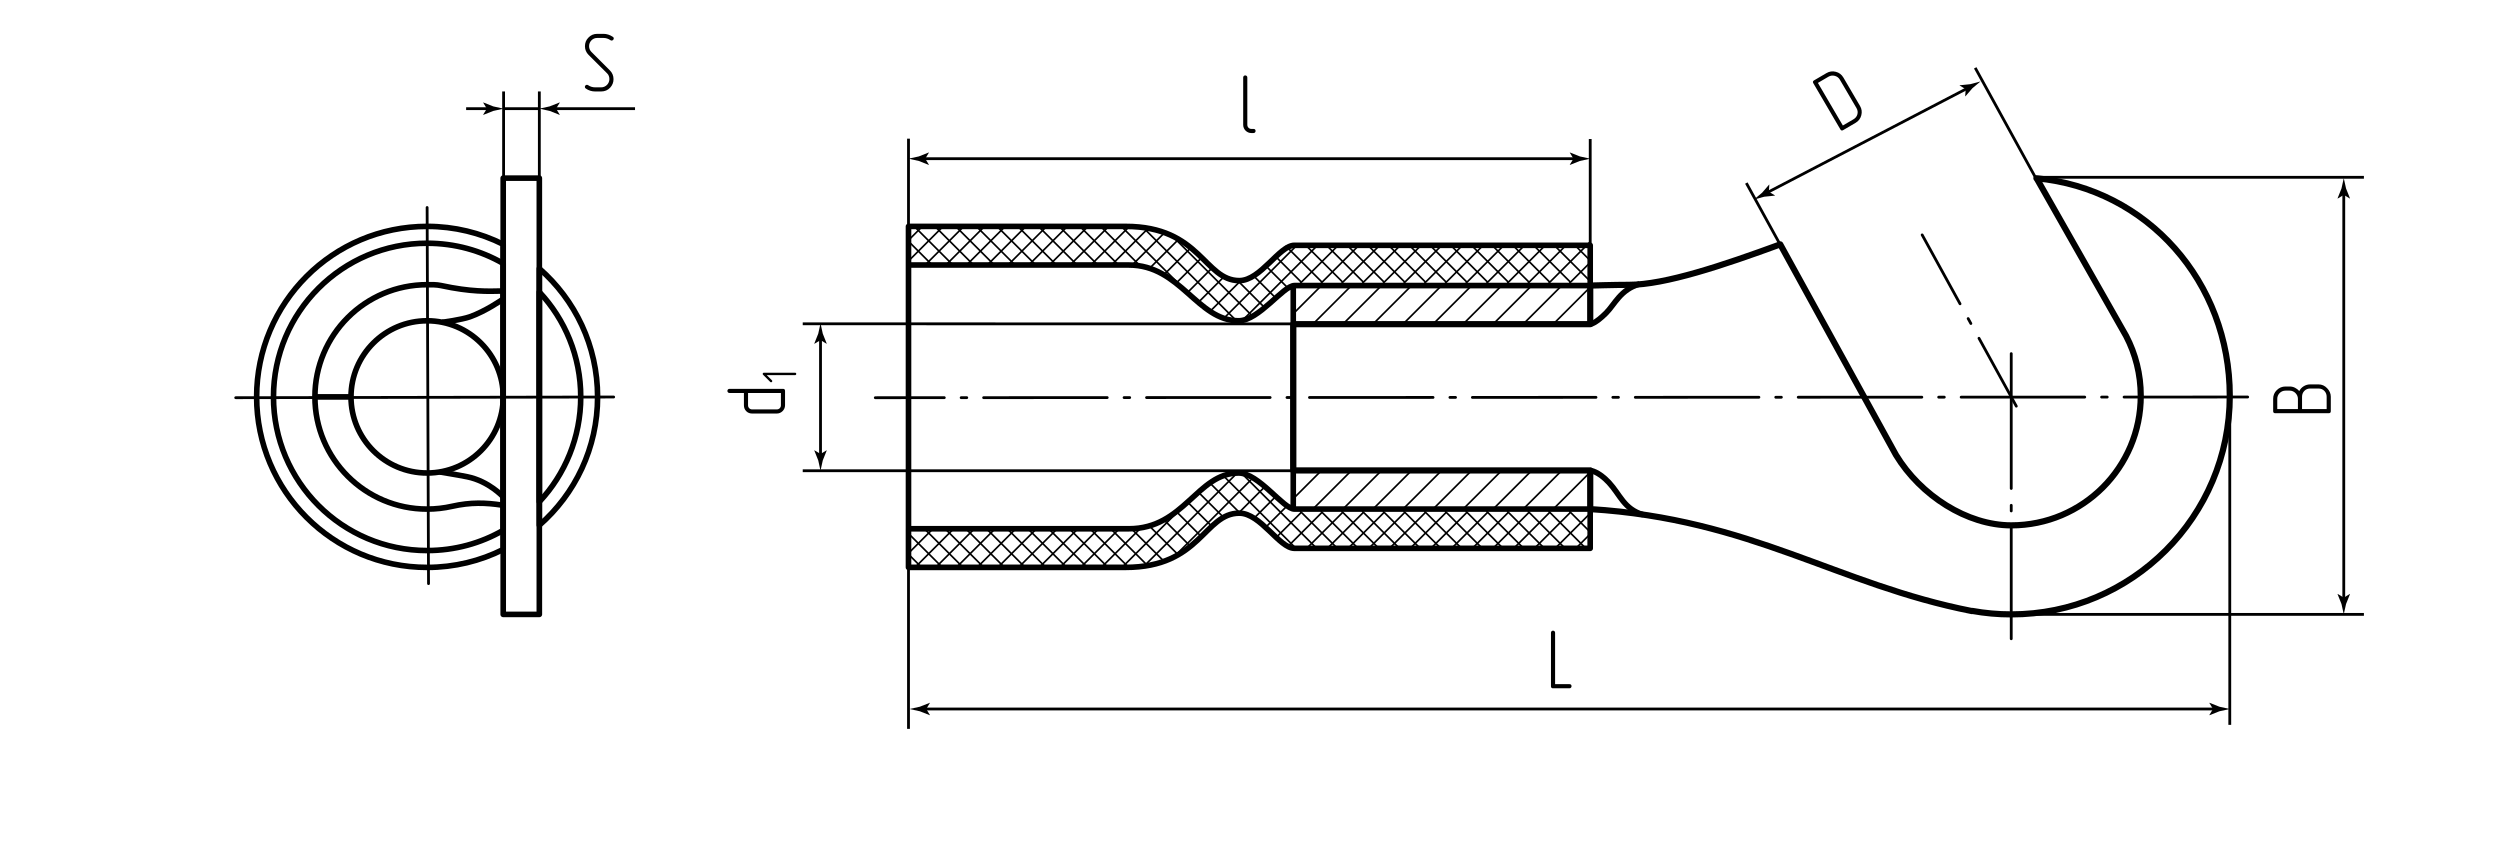 <?xml version="1.0" encoding="UTF-8"?> <!-- Generator: Adobe Illustrator 24.1.1, SVG Export Plug-In . SVG Version: 6.00 Build 0) --> <svg xmlns="http://www.w3.org/2000/svg" xmlns:xlink="http://www.w3.org/1999/xlink" version="1.1" id="nik" x="0px" y="0px" viewBox="0 0 445 151.532" style="enable-background:new 0 0 445 151.532;" xml:space="preserve"> <style type="text/css"> .st0{fill:none;stroke:#000000;stroke-width:0.3;stroke-linecap:round;stroke-miterlimit:10;} .st1{fill:none;stroke:#000000;stroke-width:0.5;stroke-linecap:round;stroke-linejoin:round;stroke-dasharray:22,3,1,3;} .st2{fill:none;stroke:#000000;stroke-width:0.5;stroke-linecap:round;stroke-linejoin:round;} .st3{fill:none;stroke:#000000;stroke-width:0.5;stroke-linecap:round;stroke-linejoin:round;stroke-dasharray:24,3,1,3;} .st4{fill:none;stroke:#000000;stroke-width:0.5;stroke-linecap:round;stroke-linejoin:round;stroke-dasharray:14,3,1,3;} .st5{fill:none;stroke:#000000;stroke-width:0.5;} .st6{fill:none;stroke:#000000;stroke-linejoin:round;stroke-miterlimit:10;} .st7{fill:none;stroke:#000000;stroke-linecap:round;stroke-linejoin:round;stroke-miterlimit:10;} .st8{fill:none;stroke:#000000;stroke-width:1.101;stroke-linejoin:round;stroke-miterlimit:10;} </style> <g id="Sections"> <g id="Cu"> <path class="st0" d="M230.204,88.762l5.167-5.167 M233.681,90.633l7.038-7.038 M239.028,90.633l7.038-7.038 M244.376,90.633 l7.038-7.038 M249.724,90.633l7.038-7.038 M255.071,90.633l7.038-7.038 M260.419,90.633l7.038-7.038 M265.767,90.633l7.038-7.038 M271.115,90.633l7.038-7.038 M276.462,90.633l6.438-6.438"></path> <path class="st0" d="M230.204,55.835l5.167-5.167 M233.681,57.705l7.038-7.038 M239.028,57.705l7.038-7.038 M244.376,57.705 l7.038-7.038 M249.724,57.705l7.038-7.038 M255.071,57.705l7.038-7.038 M260.419,57.705l7.038-7.038 M265.767,57.705l7.038-7.038 M271.115,57.705l7.038-7.038 M276.462,57.705l6.438-6.438"></path> </g> <g> <line class="st0" x1="283.047" y1="46.728" x2="279.422" y2="50.353"></line> <line class="st0" x1="280.306" y1="43.625" x2="282.945" y2="46.265"></line> <line class="st0" x1="283.038" y1="43.053" x2="275.737" y2="50.353"></line> <line class="st0" x1="276.621" y1="43.625" x2="283.181" y2="50.186"></line> <line class="st0" x1="278.622" y1="43.784" x2="272.052" y2="50.353"></line> <line class="st0" x1="272.936" y1="43.625" x2="279.496" y2="50.186"></line> <line class="st0" x1="274.937" y1="43.784" x2="268.367" y2="50.353"></line> <line class="st0" x1="269.251" y1="43.625" x2="275.811" y2="50.186"></line> <line class="st0" x1="271.252" y1="43.784" x2="264.682" y2="50.353"></line> <line class="st0" x1="265.566" y1="43.625" x2="272.126" y2="50.186"></line> <line class="st0" x1="267.567" y1="43.784" x2="260.997" y2="50.353"></line> <line class="st0" x1="261.881" y1="43.625" x2="268.441" y2="50.186"></line> <line class="st0" x1="263.882" y1="43.784" x2="257.312" y2="50.353"></line> <line class="st0" x1="258.196" y1="43.625" x2="264.756" y2="50.186"></line> <line class="st0" x1="260.196" y1="43.784" x2="253.627" y2="50.353"></line> <line class="st0" x1="254.51" y1="43.625" x2="261.071" y2="50.186"></line> <line class="st0" x1="256.511" y1="43.784" x2="249.942" y2="50.353"></line> <line class="st0" x1="250.825" y1="43.625" x2="257.386" y2="50.186"></line> <line class="st0" x1="252.826" y1="43.784" x2="246.257" y2="50.353"></line> <line class="st0" x1="247.14" y1="43.625" x2="253.701" y2="50.186"></line> <line class="st0" x1="249.141" y1="43.784" x2="242.572" y2="50.353"></line> <line class="st0" x1="243.455" y1="43.625" x2="250.016" y2="50.186"></line> <line class="st0" x1="245.456" y1="43.784" x2="238.887" y2="50.353"></line> <line class="st0" x1="239.77" y1="43.625" x2="246.331" y2="50.186"></line> <line class="st0" x1="241.771" y1="43.784" x2="235.202" y2="50.353"></line> <line class="st0" x1="236.085" y1="43.625" x2="242.646" y2="50.186"></line> <line class="st0" x1="238.086" y1="43.784" x2="231.517" y2="50.353"></line> <line class="st0" x1="232.4" y1="43.625" x2="238.961" y2="50.186"></line> <line class="st0" x1="234.401" y1="43.784" x2="221.491" y2="56.694"></line> <line class="st0" x1="228.924" y1="43.834" x2="235.276" y2="50.186"></line> <line class="st0" x1="230.716" y1="43.784" x2="217.766" y2="56.733"></line> <line class="st0" x1="227.048" y1="45.643" x2="231.591" y2="50.186"></line> <line class="st0" x1="220.921" y1="49.894" x2="215.341" y2="55.474"></line> <line class="st0" x1="225.361" y1="47.374" x2="229.224" y2="51.238"></line> <line class="st0" x1="217.991" y1="49.139" x2="213.378" y2="53.751"></line> <line class="st0" x1="223.074" y1="49.039" x2="226.868" y2="52.834"></line> <line class="st0" x1="215.779" y1="47.665" x2="211.358" y2="52.087"></line> <line class="st0" x1="220.151" y1="49.801" x2="224.985" y2="54.635"></line> <line class="st0" x1="213.905" y1="45.855" x2="209.406" y2="50.353"></line> <line class="st0" x1="208.81" y1="42.146" x2="222.598" y2="55.933"></line> <line class="st0" x1="211.969" y1="44.106" x2="207.037" y2="49.038"></line> <line class="st0" x1="203.665" y1="40.685" x2="220.078" y2="57.098"></line> <line class="st0" x1="209.845" y1="42.545" x2="204.737" y2="47.652"></line> <line class="st0" x1="199.663" y1="40.368" x2="209.48" y2="50.186"></line> <line class="st0" x1="207.293" y1="41.411" x2="201.456" y2="47.249"></line> <line class="st0" x1="195.978" y1="40.368" x2="202.876" y2="47.266"></line> <line class="st0" x1="204.385" y1="40.635" x2="197.871" y2="47.148"></line> <line class="st0" x1="192.293" y1="40.368" x2="199.142" y2="47.218"></line> <line class="st0" x1="200.959" y1="40.375" x2="194.277" y2="47.057"></line> <line class="st0" x1="188.608" y1="40.368" x2="195.457" y2="47.217"></line> <line class="st0" x1="197.417" y1="40.232" x2="190.472" y2="47.177"></line> <line class="st0" x1="184.854" y1="40.299" x2="191.728" y2="47.174"></line> <line class="st0" x1="193.841" y1="40.124" x2="186.791" y2="47.174"></line> <line class="st0" x1="181.24" y1="40.37" x2="188.014" y2="47.144"></line> <line class="st0" x1="189.919" y1="40.361" x2="183.106" y2="47.174"></line> <line class="st0" x1="177.482" y1="40.298" x2="184.185" y2="47.001"></line> <line class="st0" x1="186.294" y1="40.301" x2="179.421" y2="47.174"></line> <line class="st0" x1="173.749" y1="40.25" x2="180.643" y2="47.143"></line> <line class="st0" x1="182.603" y1="40.306" x2="175.614" y2="47.295"></line> <line class="st0" x1="170.039" y1="40.225" x2="176.933" y2="47.119"></line> <line class="st0" x1="178.859" y1="40.365" x2="171.976" y2="47.248"></line> <line class="st0" x1="166.521" y1="40.392" x2="173.128" y2="46.999"></line> <line class="st0" x1="175.424" y1="40.116" x2="168.291" y2="47.249"></line> <line class="st0" x1="162.836" y1="40.392" x2="169.467" y2="47.022"></line> <line class="st0" x1="171.554" y1="40.301" x2="164.797" y2="47.057"></line> <line class="st0" x1="161.83" y1="43.071" x2="165.875" y2="47.116"></line> <line class="st0" x1="167.868" y1="40.301" x2="161.965" y2="46.204"></line> <line class="st0" x1="163.853" y1="40.622" x2="161.713" y2="42.761"></line> </g> <g> <line class="st0" x1="283.047" y1="94.699" x2="279.422" y2="91.074"></line> <line class="st0" x1="280.5" y1="97.608" x2="282.945" y2="95.163"></line> <line class="st0" x1="282.264" y1="97.601" x2="275.737" y2="91.074"></line> <line class="st0" x1="276.815" y1="97.608" x2="283.181" y2="91.242"></line> <line class="st0" x1="278.622" y1="97.644" x2="272.052" y2="91.074"></line> <line class="st0" x1="273.13" y1="97.608" x2="279.496" y2="91.242"></line> <line class="st0" x1="274.937" y1="97.644" x2="268.367" y2="91.074"></line> <line class="st0" x1="269.445" y1="97.608" x2="275.811" y2="91.242"></line> <line class="st0" x1="271.252" y1="97.644" x2="264.682" y2="91.074"></line> <line class="st0" x1="265.76" y1="97.608" x2="272.126" y2="91.242"></line> <line class="st0" x1="267.567" y1="97.644" x2="260.997" y2="91.074"></line> <line class="st0" x1="262.074" y1="97.608" x2="268.441" y2="91.242"></line> <line class="st0" x1="263.882" y1="97.644" x2="257.312" y2="91.074"></line> <line class="st0" x1="258.389" y1="97.608" x2="264.756" y2="91.242"></line> <line class="st0" x1="260.196" y1="97.644" x2="253.627" y2="91.074"></line> <line class="st0" x1="254.704" y1="97.608" x2="261.071" y2="91.242"></line> <line class="st0" x1="256.511" y1="97.644" x2="249.942" y2="91.074"></line> <line class="st0" x1="251.019" y1="97.608" x2="257.386" y2="91.242"></line> <line class="st0" x1="252.826" y1="97.644" x2="246.257" y2="91.074"></line> <line class="st0" x1="247.334" y1="97.608" x2="253.701" y2="91.242"></line> <line class="st0" x1="249.141" y1="97.644" x2="242.572" y2="91.074"></line> <line class="st0" x1="243.649" y1="97.608" x2="250.016" y2="91.242"></line> <line class="st0" x1="245.456" y1="97.644" x2="238.887" y2="91.074"></line> <line class="st0" x1="239.964" y1="97.608" x2="246.331" y2="91.242"></line> <line class="st0" x1="241.771" y1="97.644" x2="235.202" y2="91.074"></line> <line class="st0" x1="236.279" y1="97.608" x2="242.646" y2="91.242"></line> <line class="st0" x1="238.086" y1="97.644" x2="231.517" y2="91.074"></line> <line class="st0" x1="232.694" y1="97.508" x2="238.961" y2="91.242"></line> <line class="st0" x1="234.401" y1="97.644" x2="221.491" y2="84.733"></line> <line class="st0" x1="229.249" y1="97.268" x2="235.276" y2="91.242"></line> <line class="st0" x1="230.716" y1="97.644" x2="217.766" y2="84.694"></line> <line class="st0" x1="227.048" y1="95.785" x2="231.591" y2="91.242"></line> <line class="st0" x1="220.921" y1="91.534" x2="215.341" y2="85.953"></line> <line class="st0" x1="225.128" y1="94.019" x2="228.943" y2="90.204"></line> <line class="st0" x1="217.991" y1="92.288" x2="213.378" y2="87.676"></line> <line class="st0" x1="223.074" y1="92.388" x2="226.868" y2="88.594"></line> <line class="st0" x1="215.779" y1="93.762" x2="211.358" y2="89.341"></line> <line class="st0" x1="220.151" y1="91.626" x2="224.985" y2="86.793"></line> <line class="st0" x1="213.905" y1="95.572" x2="209.406" y2="91.074"></line> <line class="st0" x1="208.81" y1="99.282" x2="222.598" y2="85.494"></line> <line class="st0" x1="211.969" y1="97.321" x2="207.037" y2="92.39"></line> <line class="st0" x1="203.665" y1="100.742" x2="220.078" y2="84.329"></line> <line class="st0" x1="209.845" y1="98.883" x2="204.737" y2="93.775"></line> <line class="st0" x1="199.663" y1="101.059" x2="209.48" y2="91.242"></line> <line class="st0" x1="207.293" y1="100.016" x2="201.456" y2="94.178"></line> <line class="st0" x1="195.978" y1="101.059" x2="202.876" y2="94.161"></line> <line class="st0" x1="204.385" y1="100.792" x2="197.871" y2="94.279"></line> <line class="st0" x1="192.293" y1="101.059" x2="199.142" y2="94.209"></line> <line class="st0" x1="200.959" y1="101.052" x2="194.277" y2="94.37"></line> <line class="st0" x1="188.608" y1="101.059" x2="195.457" y2="94.21"></line> <line class="st0" x1="197.417" y1="101.195" x2="190.472" y2="94.25"></line> <line class="st0" x1="184.854" y1="101.128" x2="191.728" y2="94.254"></line> <line class="st0" x1="193.841" y1="101.304" x2="186.791" y2="94.254"></line> <line class="st0" x1="181.24" y1="101.057" x2="188.014" y2="94.283"></line> <line class="st0" x1="189.919" y1="101.067" x2="183.106" y2="94.254"></line> <line class="st0" x1="177.482" y1="101.129" x2="184.185" y2="94.427"></line> <line class="st0" x1="186.294" y1="101.127" x2="179.421" y2="94.254"></line> <line class="st0" x1="173.749" y1="101.178" x2="180.643" y2="94.284"></line> <line class="st0" x1="182.603" y1="101.121" x2="175.614" y2="94.132"></line> <line class="st0" x1="170.039" y1="101.202" x2="176.933" y2="94.309"></line> <line class="st0" x1="178.859" y1="101.062" x2="171.976" y2="94.179"></line> <line class="st0" x1="166.521" y1="101.035" x2="173.128" y2="94.428"></line> <line class="st0" x1="175.424" y1="101.312" x2="168.291" y2="94.179"></line> <line class="st0" x1="162.836" y1="101.036" x2="169.467" y2="94.405"></line> <line class="st0" x1="171.554" y1="101.127" x2="164.797" y2="94.37"></line> <line class="st0" x1="161.83" y1="98.357" x2="165.875" y2="94.312"></line> <line class="st0" x1="167.868" y1="101.127" x2="161.945" y2="95.203"></line> <line class="st0" x1="163.853" y1="100.805" x2="161.711" y2="98.663"></line> </g> </g> <g id="Middles"> <line id="Middles_4_" class="st1" x1="400.085" y1="70.668" x2="155.802" y2="70.792"></line> <line id="Middles_3_" class="st2" x1="109.232" y1="70.668" x2="41.955" y2="70.792"></line> <line id="Middles_1_" class="st2" x1="76.027" y1="36.935" x2="76.277" y2="103.887"></line> <line class="st3" x1="358" y1="62.945" x2="358" y2="113.702"></line> <line class="st4" x1="342.144" y1="41.81" x2="358.902" y2="72.301"></line> </g> <g id="Texts"> <g> <path d="M276.432,122.516c-0.24,0-0.36-0.12-0.36-0.36v-9.524c0-0.11,0.035-0.2,0.105-0.271c0.07-0.069,0.155-0.104,0.255-0.104 c0.1,0,0.188,0.032,0.262,0.098c0.075,0.064,0.113,0.157,0.113,0.277v9.149h2.565c0.24,0,0.36,0.126,0.36,0.375 c0,0.091-0.033,0.173-0.098,0.248s-0.152,0.112-0.262,0.112H276.432z"></path> </g> <g> <path d="M222.744,23.683c-0.2,0-0.388-0.037-0.563-0.112s-0.33-0.181-0.465-0.315c-0.135-0.135-0.24-0.29-0.315-0.465 c-0.075-0.175-0.113-0.367-0.113-0.577v-8.415c0-0.11,0.035-0.2,0.105-0.271c0.07-0.069,0.155-0.104,0.255-0.104 c0.1,0,0.188,0.032,0.262,0.098c0.075,0.064,0.113,0.157,0.113,0.277v8.415c0,0.21,0.07,0.385,0.21,0.524 c0.14,0.141,0.31,0.21,0.51,0.21h0.375c0.25,0,0.375,0.126,0.375,0.375c0,0.091-0.033,0.173-0.098,0.248s-0.157,0.112-0.277,0.112 H222.744z"></path> </g> <g> <path d="M109.251,6.844c0,0.09-0.038,0.175-0.112,0.255c-0.075,0.08-0.163,0.12-0.263,0.12c-0.07,0-0.14-0.021-0.21-0.061 c-0.38-0.27-0.8-0.405-1.26-0.405h-1.08c-0.43,0-0.783,0.146-1.058,0.436s-0.413,0.635-0.413,1.035 c0,0.399,0.145,0.745,0.435,1.035l3.27,3.27c0.43,0.43,0.645,0.95,0.645,1.56c0,0.58-0.2,1.086-0.6,1.516 c-0.42,0.45-0.955,0.675-1.605,0.675h-1.065c-0.61,0-1.165-0.175-1.665-0.525c-0.11-0.069-0.165-0.165-0.165-0.284 c0-0.101,0.035-0.188,0.105-0.263s0.155-0.112,0.255-0.112c0.07,0,0.14,0.02,0.21,0.06c0.38,0.26,0.8,0.39,1.26,0.39h1.065 c0.21,0,0.405-0.039,0.585-0.12c0.18-0.079,0.335-0.188,0.465-0.322c0.13-0.135,0.232-0.29,0.307-0.465 c0.075-0.175,0.113-0.362,0.113-0.563c0-0.189-0.033-0.375-0.098-0.555c-0.065-0.181-0.172-0.34-0.322-0.48l-3.285-3.27 c-0.43-0.43-0.645-0.945-0.645-1.545c0-0.601,0.2-1.105,0.6-1.516c0.42-0.46,0.955-0.689,1.605-0.689h1.08 c0.58,0,1.135,0.175,1.665,0.524C109.191,6.604,109.251,6.703,109.251,6.844z"></path> </g> <g> <path d="M414.52,73.552h-9.524c-0.25,0-0.375-0.12-0.375-0.36v-2.205c0-0.61,0.215-1.125,0.645-1.545 c0.431-0.43,0.95-0.645,1.561-0.645h0.734c0.33,0,0.643,0.073,0.938,0.218s0.553,0.343,0.772,0.592 c0.181-0.36,0.445-0.647,0.795-0.862c0.351-0.215,0.735-0.323,1.155-0.323h1.47c0.601,0,1.115,0.23,1.546,0.69 c0.43,0.44,0.645,0.945,0.645,1.515v2.565C414.88,73.432,414.76,73.552,414.52,73.552z M409.03,70.987 c0-0.2-0.04-0.388-0.12-0.563s-0.188-0.33-0.323-0.465c-0.135-0.135-0.289-0.24-0.465-0.315c-0.175-0.075-0.362-0.112-0.563-0.112 h-0.734c-0.21,0-0.402,0.038-0.578,0.112c-0.175,0.075-0.33,0.18-0.465,0.315c-0.135,0.135-0.24,0.291-0.314,0.465 c-0.075,0.175-0.113,0.362-0.113,0.563v1.83h3.676V70.987z M414.145,70.626c0-0.42-0.137-0.77-0.412-1.05 c-0.275-0.28-0.622-0.42-1.043-0.42h-1.47c-0.42,0-0.768,0.14-1.042,0.42c-0.275,0.28-0.413,0.63-0.413,1.05v2.19h4.38V70.626z"></path> </g> <g> <path d="M331.312,20.523c-0.153,0.588-0.493,1.037-1.02,1.345l-2.213,1.296c-0.207,0.122-0.372,0.078-0.493-0.129l-4.814-8.218 c-0.126-0.216-0.085-0.384,0.122-0.506l2.213-1.296c0.525-0.308,1.084-0.386,1.672-0.232c0.583,0.145,1.031,0.485,1.346,1.021 l2.963,5.06C331.392,19.381,331.466,19.935,331.312,20.523z M327.489,14.175c-0.102-0.173-0.229-0.315-0.381-0.428 c-0.153-0.113-0.322-0.194-0.508-0.242c-0.185-0.048-0.373-0.063-0.564-0.044c-0.191,0.02-0.377,0.082-0.559,0.188l-1.89,1.107 l4.442,7.584l1.891-1.107c0.361-0.212,0.595-0.507,0.697-0.886c0.102-0.379,0.048-0.749-0.165-1.112L327.489,14.175z"></path> </g> <g> <path d="M129.852,69.95c-0.11,0-0.2-0.035-0.27-0.105s-0.105-0.155-0.105-0.255s0.032-0.188,0.097-0.263 c0.065-0.075,0.158-0.112,0.278-0.112h9.525c0.24,0,0.36,0.125,0.36,0.375v2.55c0,0.21-0.04,0.402-0.12,0.577 c-0.08,0.176-0.188,0.33-0.322,0.466c-0.135,0.135-0.29,0.239-0.465,0.314c-0.175,0.075-0.362,0.112-0.563,0.112h-4.395 c-0.42,0-0.767-0.14-1.042-0.42c-0.275-0.279-0.412-0.63-0.412-1.05V69.95H129.852z M133.152,72.14c0,0.21,0.07,0.385,0.21,0.525 c0.14,0.14,0.31,0.21,0.51,0.21h4.395c0.21,0,0.385-0.07,0.525-0.21c0.14-0.141,0.21-0.315,0.21-0.525V69.95h-5.85V72.14z"></path> <path d="M141.68,66.407c0.035,0.041,0.052,0.09,0.052,0.148s-0.019,0.109-0.057,0.153c-0.038,0.043-0.089,0.065-0.153,0.065 h-5.046l0.918,0.909c0.046,0.047,0.07,0.097,0.07,0.148c0,0.059-0.022,0.109-0.065,0.153c-0.044,0.044-0.095,0.065-0.153,0.065 c-0.052,0-0.102-0.023-0.148-0.069l-1.277-1.277c-0.041-0.035-0.061-0.081-0.061-0.14s0.019-0.109,0.057-0.153 c0.038-0.044,0.089-0.065,0.153-0.065h5.553C141.592,66.346,141.645,66.366,141.68,66.407z"></path> </g> </g> <g id="Pointers"> <g id="Pointers_27_"> <g> <line class="st5" x1="280.612" y1="28.247" x2="164.154" y2="28.247"></line> <g> <path d="M280.074,28.247l-0.657,1.081l0.037,0.024l1.762-0.7c0.614-0.135,1.228-0.27,1.842-0.405 c-0.614-0.135-1.228-0.27-1.842-0.405l-1.762-0.7l-0.037,0.018L280.074,28.247z"></path> </g> <g> <path d="M164.693,28.247l0.657,1.081l-0.037,0.024l-1.762-0.7c-0.614-0.135-1.228-0.27-1.842-0.405 c0.614-0.135,1.228-0.27,1.842-0.405l1.762-0.7l0.037,0.018L164.693,28.247z"></path> </g> </g> </g> <g id="Pointers_4_"> <g> <line class="st5" x1="394.454" y1="126.201" x2="164.332" y2="126.201"></line> <g> <path d="M393.916,126.201l-0.657,1.081l0.037,0.024l1.762-0.7c0.614-0.135,1.228-0.27,1.842-0.405 c-0.614-0.135-1.228-0.27-1.842-0.405l-1.762-0.7l-0.037,0.018L393.916,126.201z"></path> </g> <g> <path d="M164.871,126.201l0.657,1.081l-0.037,0.024l-1.762-0.7c-0.614-0.135-1.228-0.27-1.842-0.405 c0.614-0.135,1.228-0.27,1.842-0.405l1.762-0.7l0.037,0.018L164.871,126.201z"></path> </g> </g> </g> <g id="Pointers_23_"> <g> <line class="st5" x1="146.052" y1="81.346" x2="146.052" y2="59.998"></line> <g> <path d="M146.052,80.808l-1.081-0.657l-0.024,0.037l0.7,1.762c0.135,0.614,0.27,1.228,0.405,1.842 c0.135-0.614,0.27-1.228,0.405-1.842l0.7-1.762l-0.018-0.037L146.052,80.808z"></path> </g> <g> <path d="M146.052,60.537l-1.081,0.657l-0.024-0.037l0.7-1.763c0.135-0.614,0.27-1.228,0.405-1.842 c0.135,0.614,0.27,1.228,0.405,1.842l0.7,1.763l-0.018,0.037L146.052,60.537z"></path> </g> </g> </g> <g id="Pointers_15_"> <g> <line class="st5" x1="417.191" y1="106.914" x2="417.191" y2="34.15"></line> <g> <path d="M417.191,106.376l-1.081-0.657l-0.024,0.037l0.7,1.762c0.135,0.614,0.27,1.228,0.405,1.842 c0.135-0.614,0.27-1.228,0.405-1.842l0.7-1.762l-0.018-0.037L417.191,106.376z"></path> </g> <g> <path d="M417.191,34.688l-1.081,0.657l-0.024-0.037l0.7-1.762c0.135-0.614,0.27-1.228,0.405-1.842 c0.135,0.614,0.27,1.228,0.405,1.842l0.7,1.762l-0.018,0.037L417.191,34.688z"></path> </g> </g> </g> <g id="Pointers_2_"> <g> <line class="st5" x1="350.367" y1="15.623" x2="314.381" y2="34.377"></line> <g> <path d="M349.889,15.872l-0.083,1.262l0.044,0.005l1.239-1.435c0.482-0.404,0.964-0.807,1.446-1.211 c-0.607,0.164-1.214,0.328-1.821,0.492l-1.887,0.194l-0.024,0.033L349.889,15.872z"></path> </g> <g> <path d="M314.859,34.129l1.083,0.655l-0.021,0.039l-1.887,0.194c-0.607,0.164-1.214,0.328-1.821,0.492 c0.482-0.404,0.964-0.807,1.446-1.211l1.239-1.435l0.041-0.001L314.859,34.129z"></path> </g> </g> </g> <g id="Pointers_9_"> <g> <line class="st5" x1="87.195" y1="19.342" x2="82.971" y2="19.342"></line> <g> <path d="M86.656,19.342l-0.657,1.081l0.037,0.024l1.762-0.7c0.614-0.135,1.228-0.27,1.842-0.405 c-0.614-0.135-1.228-0.27-1.842-0.405l-1.762-0.7l-0.037,0.018L86.656,19.342z"></path> </g> </g> </g> <g id="Pointers_1_"> <g> <line class="st5" x1="98.447" y1="19.342" x2="113.035" y2="19.342"></line> <g> <path d="M98.985,19.342l0.657-1.081l-0.037-0.024l-1.762,0.7c-0.614,0.135-1.228,0.27-1.842,0.405 c0.614,0.135,1.228,0.27,1.842,0.405l1.762,0.7l0.037-0.018L98.985,19.342z"></path> </g> </g> </g> </g> <g id="Сallout"> <line id="Сallout_12_" class="st5" x1="161.713" y1="98.357" x2="161.713" y2="129.737"></line> <line id="Сallout_6_" class="st5" x1="161.713" y1="24.683" x2="161.713" y2="48.188"></line> <line id="Сallout_11_" class="st5" x1="283.058" y1="24.747" x2="283.058" y2="44.825"></line> <line id="Сallout_9_" class="st5" x1="396.9" y1="69.747" x2="396.9" y2="129.024"></line> <line id="Сallout_4_" class="st5" x1="231.196" y1="57.653" x2="142.886" y2="57.637"></line> <line id="Сallout_3_" class="st5" x1="230.188" y1="83.792" x2="142.886" y2="83.792"></line> <line id="Сallout_8_" class="st5" x1="420.775" y1="31.56" x2="362.745" y2="31.56"></line> <line id="Сallout_7_" class="st5" x1="420.775" y1="109.36" x2="358" y2="109.36"></line> <line id="Сallout_24_" class="st5" x1="89.64" y1="16.279" x2="89.64" y2="47.259"></line> <line id="Сallout_23_" class="st5" x1="96.001" y1="16.279" x2="96.001" y2="47.259"></line> <line class="st5" x1="89.64" y1="19.342" x2="96.001" y2="19.342"></line> <line class="st5" x1="310.847" y1="32.584" x2="316.808" y2="43.43"></line> <line class="st5" x1="351.588" y1="12.079" x2="362.395" y2="31.741"></line> </g> <g id="BaseContour"> <path class="st6" d="M361.665,31.73"></path> <path class="st7" d="M283.058,50.83c0,0-50.668,0-52.647,0c-1.979,0-6.34,6.268-9.936,6.268c-7.404,0-10.34-9.924-19.532-9.924 c-1.957,0-39.23,0-39.23,0v-6.873c0,0,36.4,0,38.655,0c13.34,0,13.967,9.649,20.233,9.649c3.787,0,7.124-6.285,9.809-6.285 s52.647,0,52.647,0V50.83z M283.056,90.617c0,0-50.668,0-52.647,0c-1.979,0-6.34-6.422-9.936-6.422 c-7.404,0-9.679,9.924-19.532,9.924c-1.957,0-39.23,0-39.23,0v6.873c0,0,36.4,0,38.655,0c13.34,0,13.967-9.649,20.233-9.649 c3.787,0,7.124,6.258,9.809,6.258s52.647,0,52.647,0V90.617z M161.713,40.301v60.692 M230.2,50.852v39.639"></path> <path class="st6" d="M89.571,43.487v54.32c-4.07,2.04-8.67,3.19-13.54,3.19c-16.76,0-30.35-13.59-30.35-30.35 c0-16.76,13.59-30.35,30.35-30.35C80.901,40.297,85.501,41.447,89.571,43.487z"></path> <path class="st6" d="M106.371,70.647c0,9.11-4.01,17.28-10.37,22.84v-45.68C102.361,53.367,106.371,61.537,106.371,70.647z"></path> <path class="st6" d="M89.571,46.897v47.5c-3.99,2.3-8.61,3.6-13.54,3.6c-15.11,0-27.35-12.25-27.35-27.35 c0-15.1,12.24-27.35,27.35-27.35C80.961,43.297,85.581,44.597,89.571,46.897z"></path> <path class="st6" d="M103.371,70.647c0,7.22-2.8,13.79-7.37,18.67v-37.34C100.571,56.857,103.371,63.427,103.371,70.647z"></path> <line class="st6" x1="56.317" y1="70.647" x2="62.576" y2="70.647"></line> <circle class="st6" cx="76.027" cy="70.647" r="13.548"></circle> <path class="st6" d="M89.387,51.8c-2.506,0.064-5.569,0.177-10.893-0.973c-0.796-0.172-1.632-0.151-2.467-0.151 c-11.029,0-19.971,8.941-19.971,19.971s8.941,19.971,19.971,19.971c1.516,0,2.992-0.169,4.411-0.489 c3.37-0.76,6.061-0.653,8.903-0.222"></path> <rect x="89.571" y="31.704" class="st6" width="6.43" height="77.656"></rect> <path class="st6" d="M89.571,88.438c0,0-2.554-2.796-6.418-3.575c-1.79-0.361-4.893-0.854-4.893-0.854"></path> <path class="st6" d="M78.734,57.369c0,0,3.447-0.461,4.892-0.973c2.831-1.004,5.761-3.053,5.761-3.053"></path> <path class="st6" d="M283.058,57.703c0,0,0.855-0.02,2.813-1.977c1.582-1.582,2.541-4.167,5.987-5.185"></path> <path class="st6" d="M283.058,83.744c0,0,1.424,0.101,3.323,2.141c2.032,2.184,2.656,4.723,6.107,5.741"></path> <path class="st8" d="M337.487,80.986L316.883,43.5c-10.147,3.72-20.486,7.2-26.973,7.2c-2.45,0-6.85,0.13-6.85,0.13v6.87H230.2 v26.04h52.86v6.88c28.75,1.77,43.88,13.42,67.94,18.15l0.05-0.03c2.26,0.41,4.58,0.62,6.95,0.62c21.49,0,38.9-17.42,38.9-38.9 c0-20.254-14.646-36.884-34.416-38.73l0.151,0.21l15.816,27.867c1.663,3.186,2.603,6.81,2.603,10.653 c0,12.732-10.322,23.054-23.054,23.054C350.151,93.513,341.872,88.213,337.487,80.986z"></path> </g> </svg> 